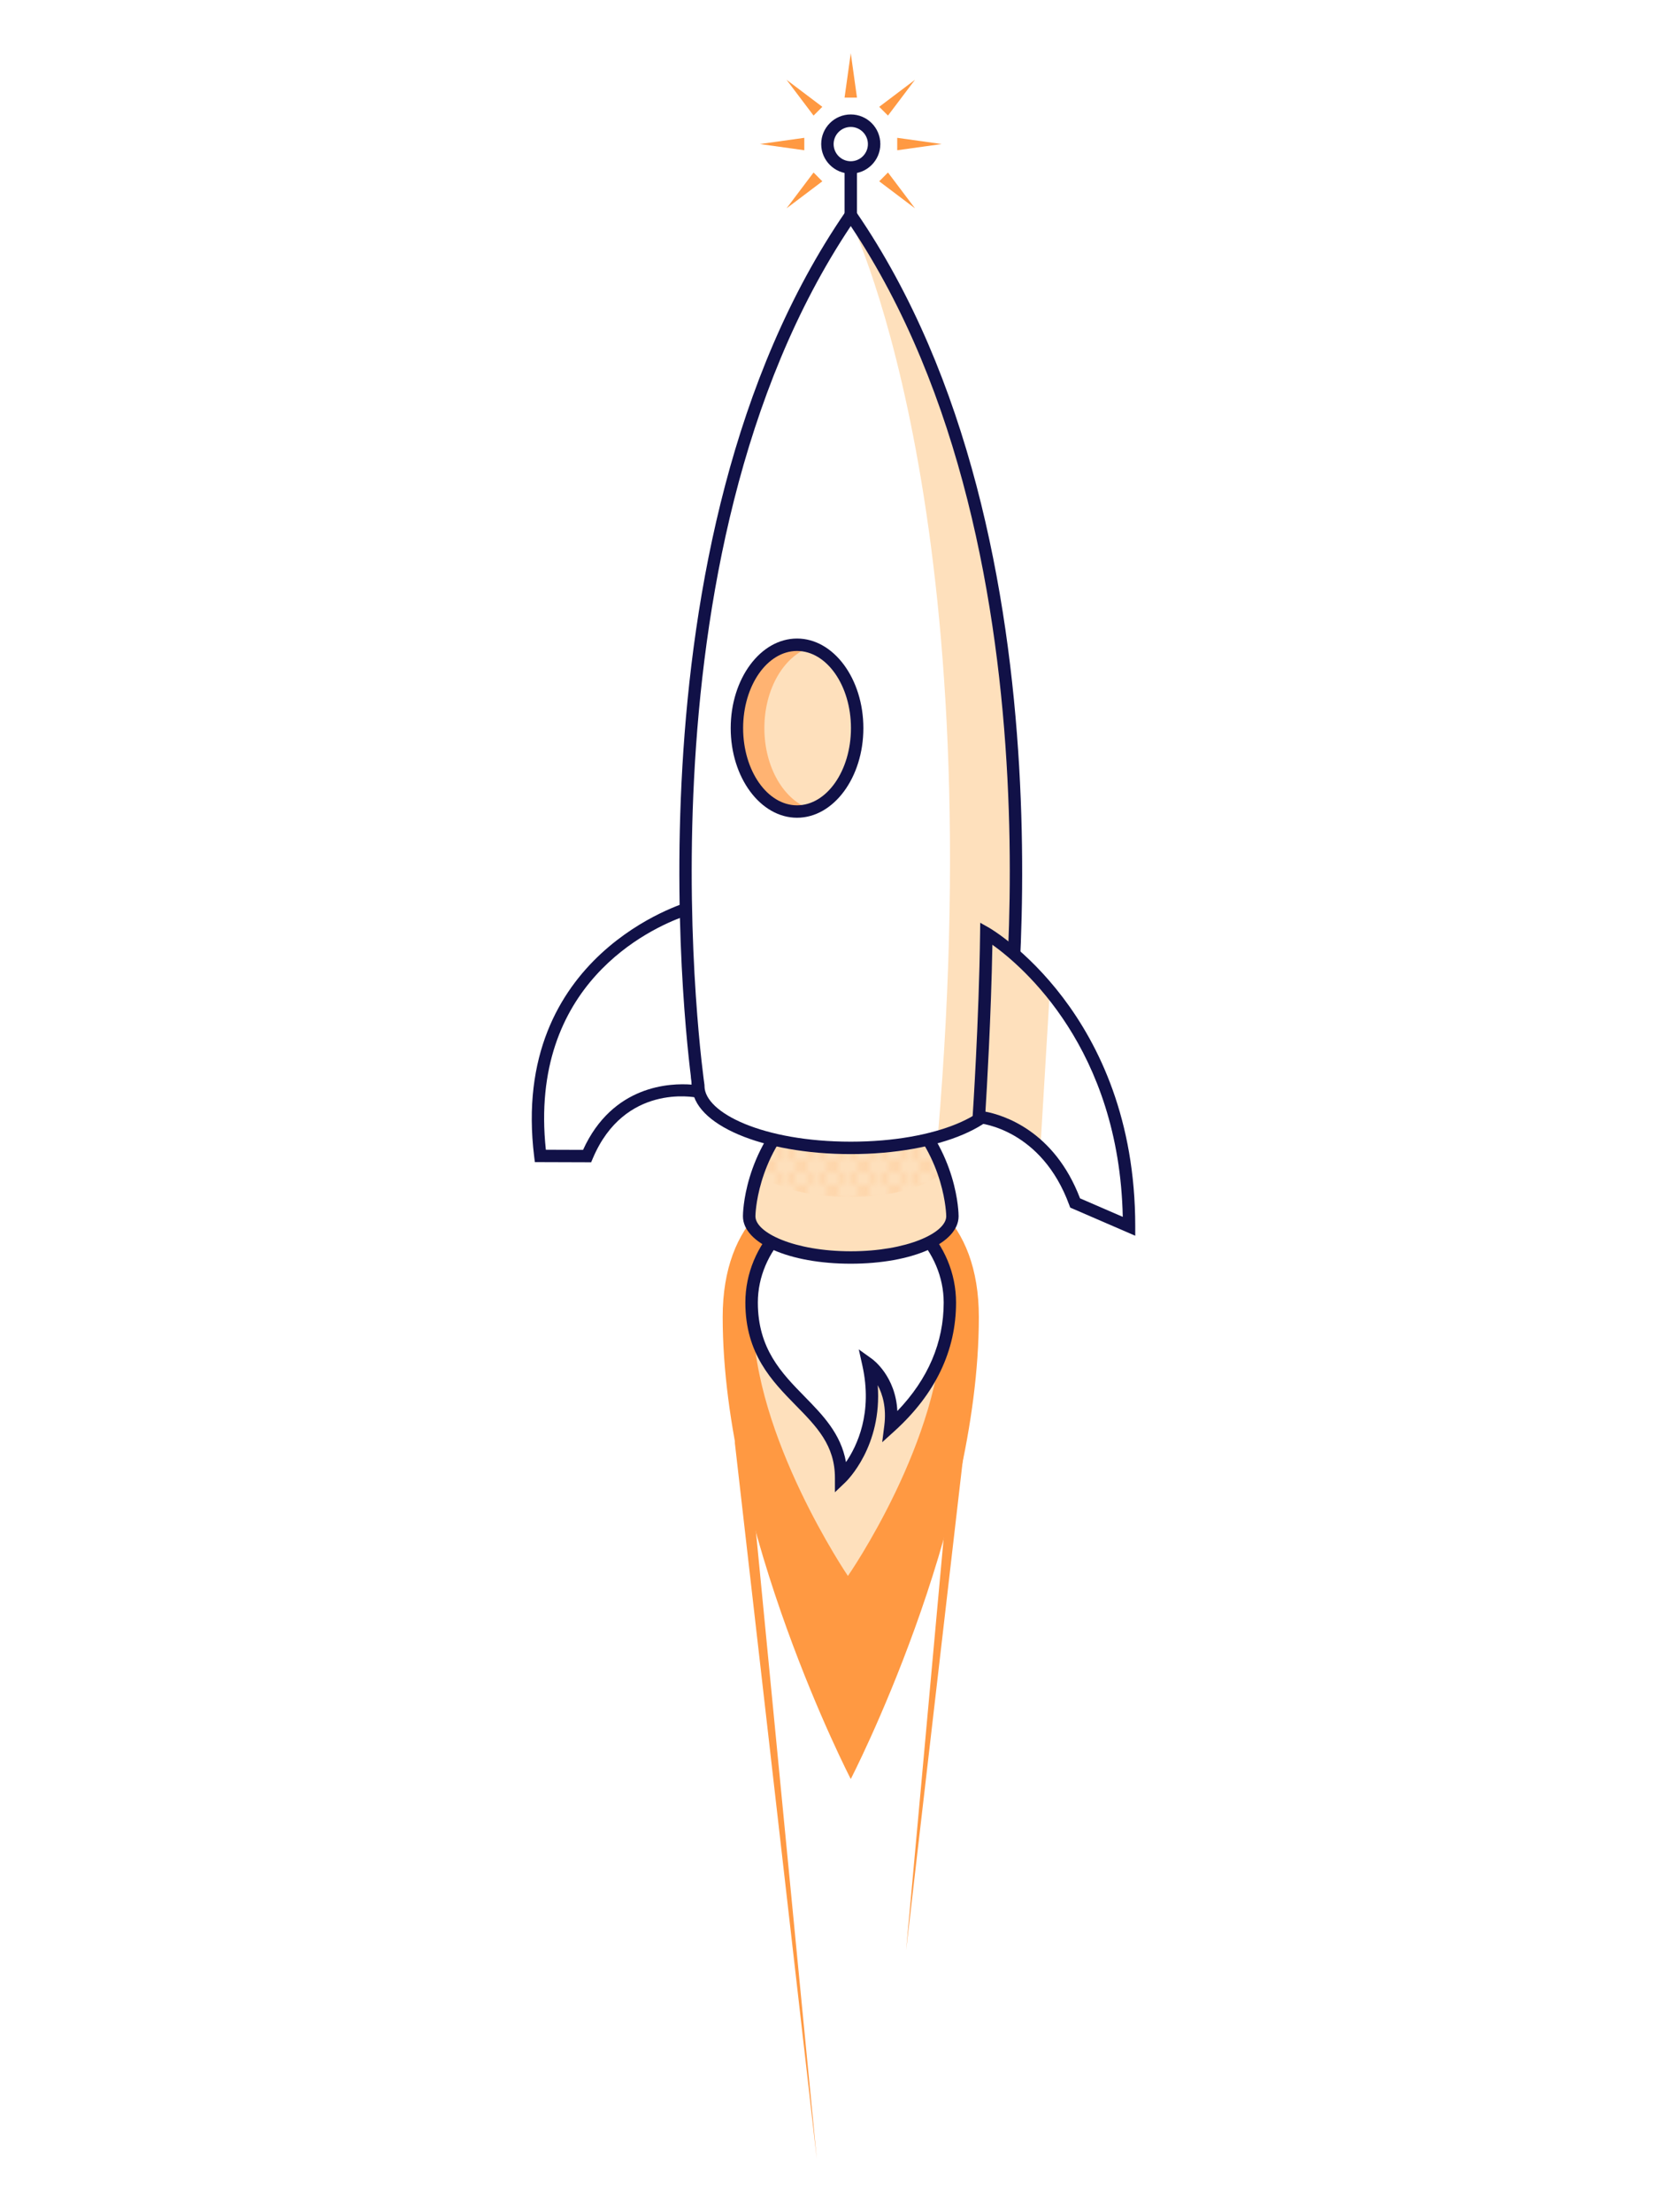 <?xml version="1.0" encoding="UTF-8"?>
<svg xmlns="http://www.w3.org/2000/svg" version="1.1" xmlns:xlink="http://www.w3.org/1999/xlink" viewBox="0 0 268.38 356">
  <defs>
    <style>
      .cls-1 {
        fill: #fee0bc;
      }

      .cls-2 {
        fill: url(#Nouveau_motif_4);
      }

      .cls-3 {
        fill: #fff;
      }

      .cls-4 {
        fill: none;
      }

      .cls-5 {
        fill: #ffb372;
      }

      .cls-6 {
        fill: #111147;
      }

      .cls-7 {
        fill: #71aaff;
      }

      .cls-8 {
        display: none;
      }

      .cls-9 {
        fill: #ff9942;
      }

      .cls-10 {
        fill: #d8eefe;
      }

      .cls-11 {
        fill: url(#Nouveau_motif_3);
      }

      .cls-12 {
        fill: url(#Nouveau_motif_2);
      }
    </style>
    <pattern id="Nouveau_motif_2" data-name="Nouveau motif 2" x="0" y="0" width="4.05" height="4" patternTransform="translate(-118.87 -75.99)" patternUnits="userSpaceOnUse" viewBox="0 0 4.05 4">
      <g>
        <rect class="cls-4" x="0" width="4.05" height="4"/>
        <circle class="cls-7" cx="4.05" cy="4" r=".53"/>
        <circle class="cls-7" cx="0" cy="4" r=".53"/>
        <circle class="cls-7" cx="2.03" cy="2" r=".53"/>
        <circle class="cls-7" cx="4.05" cy="0" r=".53"/>
        <circle class="cls-7" cx="0" cy="0" r=".53"/>
      </g>
    </pattern>
    <pattern id="Nouveau_motif_3" data-name="Nouveau motif 3" x="0" y="0" width="4.05" height="4" patternTransform="translate(-115.78 -74.82)" patternUnits="userSpaceOnUse" viewBox="0 0 4.05 4">
      <g>
        <rect class="cls-4" x="0" width="4.05" height="4"/>
        <circle class="cls-7" cx="4.05" cy="4" r=".53"/>
        <circle class="cls-7" cx="0" cy="4" r=".53"/>
        <circle class="cls-7" cx="2.03" cy="2" r=".53"/>
        <circle class="cls-7" cx="4.05" cy="0" r=".53"/>
        <circle class="cls-7" cx="0" cy="0" r=".53"/>
      </g>
    </pattern>
    <pattern id="Nouveau_motif_4" data-name="Nouveau motif 4" x="0" y="0" width="4.05" height="4" patternTransform="translate(-118.04 -82.31)" patternUnits="userSpaceOnUse" viewBox="0 0 4.05 4">
      <g>
        <rect class="cls-4" x="0" width="4.05" height="4"/>
        <circle class="cls-5" cx="4.05" cy="4" r=".53"/>
        <circle class="cls-5" cx="0" cy="4" r=".53"/>
        <circle class="cls-5" cx="2.03" cy="2" r=".53"/>
        <circle class="cls-5" cx="4.05" cy="0" r=".53"/>
        <circle class="cls-5" cx="0" cy="0" r=".53"/>
      </g>
    </pattern>
  </defs>
  <!-- Generator: Adobe Illustrator 28.7.1, SVG Export Plug-In . SVG Version: 1.2.0 Build 142)  -->
  <g>
    <g id="Calque_1" class="cls-8">
      <g>
        <path class="cls-6" d="M168.71,225.93l-.65-1.89c1.55-.53,2.76-1.82,3.41-3.64.67-1.9.64-4.11-.08-6.22-.69-2.01-1.95-3.72-3.54-4.81l-.44-.3v-95.61l.67-.23c3.28-1.14,4.76-5.53,3.31-9.79-1.46-4.27-5.34-6.83-8.63-5.71-.75.26-1.43.69-2,1.29l-.48.5-.63-.27-57.22-24.3-.08-.55c-.1-.62-.24-1.22-.44-1.79-1.46-4.27-5.32-6.83-8.63-5.71l-.65-1.89c4.33-1.48,9.35,1.63,11.17,6.95.17.51.32,1.04.42,1.58l55.6,23.62c.68-.59,1.45-1.03,2.29-1.32,4.35-1.48,9.35,1.63,11.17,6.95,1.71,5.01-.02,10.23-3.87,12.05v93.18c1.74,1.33,3.11,3.26,3.87,5.5.87,2.54.89,5.21.07,7.53-.85,2.41-2.5,4.13-4.64,4.87Z"/>
        <g>
          <polygon class="cls-3" points="161.16 106.88 100.93 81.3 100.93 181.99 161.16 207.58 161.16 106.88"/>
          <path class="cls-6" d="M162.16,209.09l-62.24-26.43v-102.87l62.24,26.43v102.87ZM101.93,181.33l58.24,24.74v-98.52l-58.24-24.74v98.52Z"/>
        </g>
        <ellipse class="cls-12" cx="141.95" cy="281.5" rx="22.86" ry="11.93"/>
        <path class="cls-3" d="M134.09,279.71c0,2.21,3.52,4,7.86,4s7.86-1.79,7.86-4v-78.2l-15.73,4.87v73.33Z"/>
        <path class="cls-10" d="M141.95,203.95v79.76c4.34,0,7.86-1.79,7.86-4v-78.2l-7.86,2.44Z"/>
        <path class="cls-10" d="M149.82,201.52l-15.67,4.8v18.33c0,2.19,3.5,3.97,7.81,3.97s7.81-1.78,7.81-3.97l.06-23.13Z"/>
        <path class="cls-12" d="M149.79,201.52l-15.67,4.8v18.33c0,2.19,3.5,3.97,7.81,3.97s7.81-1.78,7.81-3.97l.06-23.13Z"/>
        <path class="cls-6" d="M141.95,284.71c-5.05,0-8.86-2.15-8.86-5v-74.06l17.73-5.49v79.55c0,2.85-3.81,5-8.86,5ZM135.09,207.12v72.59c0,1.41,2.94,3,6.86,3s6.86-1.58,6.86-3v-76.84l-13.73,4.25Z"/>
        <path class="cls-10" d="M99.46,195.37l3.48-1.07h0s9.42,4,9.42,4c0,2.73,1.63,5.19,4.14,6.26h0s26.15,11.11,26.15,11.11h0c1.96.83,4.14-.61,4.14-2.74l11.42,4.85c.07.29.16.59.26.88,1.64,4.8,6.07,7.64,9.9,6.33l7.05-2.2c3.82-1.31,5.59-6.26,3.95-11.07-.79-2.31-2.23-4.15-3.93-5.31v-94.3c3.81-1.32,5.56-6.26,3.93-11.05-1.55-4.55-5.61-7.33-9.28-6.5l-4.14,1.25h0s-55.58-23.61-55.58-23.61c-.1-.65-.26-1.31-.48-1.96-1.64-4.8-6.07-7.64-9.9-6.33l-7.05,2.13c-3.82,1.31-5.59,6.26-3.95,11.07.89,2.59,2.59,4.6,4.57,5.71v95.16c-3.81,1.32-5.56,6.26-3.93,11.05,1.64,4.8,6.07,7.64,9.9,6.33.06-.02.13-.05.19-.07"/>
        <path class="cls-3" d="M168.79,208.41v-94.37c3.81-1.32,5.56-6.26,3.93-11.05-1.64-4.8-6.07-7.64-9.9-6.33-.93.32-1.74.85-2.4,1.55l-56.7-24.08c-.1-.65-.26-1.31-.48-1.96-1.64-4.8-6.07-7.64-9.9-6.33-3.82,1.31-5.59,6.26-3.95,11.07.89,2.59,2.59,4.6,4.57,5.71v95.16c-3.81,1.32-5.56,6.26-3.93,11.05,1.64,4.8,6.07,7.64,9.9,6.33.9-.31,1.69-.83,2.35-1.5l10.48,4.45c0,2.73,1.63,5.19,4.14,6.26h0s26.15,11.11,26.15,11.11h0c1.96.83,4.14-.61,4.14-2.74l11.42,4.85c.07.29.16.59.26.88,1.64,4.8,6.07,7.64,9.9,6.33,3.82-1.31,5.59-6.26,3.95-11.07-.79-2.31-2.23-4.15-3.93-5.31Z"/>
        <path class="cls-6" d="M166.45,226.31c-1.47,0-2.97-.46-4.37-1.35-2.06-1.32-3.67-3.44-4.54-5.98-.05-.16-.1-.31-.15-.47l-9.84-4.18c-.29.77-.82,1.45-1.53,1.92-1.12.74-2.52.86-3.75.34l-26.15-11.11c-2.68-1.14-4.48-3.65-4.72-6.51l-8.51-3.61-3.13.97h0c-2.12.69-4.43.33-6.52-1.01-2.06-1.32-3.67-3.44-4.54-5.98-1.71-5.01.02-10.23,3.87-12.05v-93.92c-2.03-1.31-3.66-3.44-4.51-5.95-.87-2.54-.89-5.2-.07-7.5.85-2.38,2.5-4.1,4.64-4.83l7.08-2.14c4.31-1.47,9.32,1.65,11.14,6.96.17.5.32,1.03.42,1.58l54.75,23.25,3.8-1.14c4.3-.97,8.8,2.11,10.52,7.14,1.71,5.01-.02,10.23-3.87,12.05v93.12c1.74,1.33,3.11,3.26,3.87,5.5,1.82,5.32-.24,10.85-4.58,12.33l-7.08,2.21c-.72.25-1.47.37-2.23.37ZM145.8,211.41l13.27,5.63.12.48c.07.27.15.54.24.8.72,2.11,2.04,3.86,3.72,4.94,1.61,1.03,3.35,1.3,4.91.77l7.08-2.21c3.27-1.12,4.76-5.51,3.3-9.79-.69-2.01-1.95-3.72-3.54-4.81l-.44-.3v-95.54l.67-.23c3.28-1.14,4.76-5.53,3.31-9.79-1.37-4-4.93-6.56-8.12-5.85l-4.42,1.33-.33-.14-56.09-23.83-.08-.55c-.1-.62-.24-1.23-.44-1.79-1.46-4.27-5.33-6.83-8.63-5.71l-7.08,2.14c-1.52.52-2.73,1.8-3.38,3.6-.67,1.88-.64,4.07.08,6.18.77,2.25,2.27,4.13,4.11,5.16l.51.29v96.46l-.67.23c-3.28,1.14-4.76,5.53-3.31,9.79.72,2.11,2.04,3.86,3.72,4.94,1.61,1.03,3.35,1.3,4.91.77l.16-.06h0s3.62-1.11,3.62-1.11l10.37,4.4v.66c0,2.33,1.39,4.43,3.53,5.34l26.15,11.11c.62.26,1.3.2,1.87-.17s.89-.97.89-1.65v-1.51Z"/>
        <path class="cls-6" d="M166.45,226.11c-1.47,0-2.97-.46-4.37-1.35-2.06-1.32-3.67-3.44-4.54-5.98-.05-.16-.1-.31-.15-.47l-9.84-4.18c-.29.77-.82,1.45-1.53,1.92-1.12.74-2.52.87-3.75.34l-26.15-11.11c-2.68-1.14-4.48-3.65-4.72-6.51l-9.31-3.95c-.67.57-1.42.99-2.23,1.27-2.15.73-4.5.39-6.63-.98-2.06-1.32-3.67-3.44-4.54-5.98-1.71-5.01.02-10.23,3.87-12.05v-93.92c-2.03-1.31-3.66-3.44-4.51-5.95-1.82-5.32.23-10.85,4.58-12.33,4.33-1.48,9.35,1.63,11.17,6.95.17.51.32,1.04.42,1.58l55.6,23.62c.68-.59,1.45-1.03,2.29-1.32,4.35-1.48,9.35,1.64,11.17,6.95,1.71,5.01-.02,10.23-3.87,12.05v93.18c1.74,1.33,3.11,3.26,3.87,5.5,1.82,5.32-.23,10.85-4.57,12.33-.74.25-1.5.38-2.26.38ZM145.8,211.22l13.27,5.63.12.48c.07.27.15.54.24.8.72,2.11,2.04,3.87,3.72,4.94,1.61,1.03,3.35,1.3,4.91.77,3.3-1.13,4.79-5.52,3.33-9.8-.69-2.01-1.95-3.72-3.54-4.81l-.44-.3v-95.61l.67-.23c3.28-1.14,4.76-5.53,3.31-9.79-1.46-4.27-5.34-6.83-8.63-5.71-.75.26-1.43.69-2,1.29l-.48.5-.63-.27-57.22-24.3-.08-.55c-.1-.62-.24-1.22-.44-1.79-1.46-4.28-5.33-6.83-8.63-5.71-3.3,1.13-4.79,5.52-3.33,9.8.77,2.25,2.27,4.13,4.11,5.16l.51.29v96.46l-.67.23c-3.28,1.14-4.76,5.53-3.31,9.79.72,2.11,2.04,3.86,3.72,4.94,1.61,1.03,3.35,1.3,4.91.77.72-.25,1.38-.67,1.96-1.25l.48-.48,11.72,4.98v.66c0,2.33,1.39,4.43,3.53,5.34l26.15,11.11c.62.27,1.3.2,1.87-.17.56-.37.89-.97.89-1.65v-1.51Z"/>
        <path class="cls-6" d="M161.91,207.16l-61.55-25.87v-100.49l61.55,25.93v100.44ZM102.35,179.96l57.55,24.19v-96.1l-57.55-24.24v96.15Z"/>
        <g>
          <polygon class="cls-10" points="139.56 202.72 119.1 194.03 119.1 200.31 139.56 209 139.56 202.72"/>
          <path class="cls-6" d="M140.56,210.51l-22.46-9.54v-8.45l22.46,9.54v8.45ZM120.1,199.64l18.46,7.84v-4.1l-18.46-7.84v4.1Z"/>
        </g>
        <polygon class="cls-7" points="113.55 167.31 105.86 164.03 105.86 156.34 113.55 159.61 113.55 167.31"/>
        <polygon class="cls-7" points="113.55 139.04 105.86 135.77 105.86 128.08 113.55 131.35 113.55 139.04"/>
        <polygon class="cls-7" points="113.55 110.78 105.86 107.5 105.86 99.81 113.55 103.09 113.55 110.78"/>
        <g>
          <path class="cls-6" d="M147.87,186.41c-.13,0-.26-.03-.39-.08l-28.78-12.14c-.51-.21-.75-.8-.53-1.31s.8-.75,1.31-.53l28.78,12.14c.51.21.75.8.53,1.31-.16.38-.53.61-.92.61Z"/>
          <path class="cls-6" d="M154.37,183.39c-.13,0-.26-.03-.39-.08l-35.27-14.88c-.51-.21-.75-.8-.53-1.31s.8-.75,1.31-.53l35.27,14.88c.51.21.75.8.53,1.31-.16.38-.53.61-.92.61Z"/>
          <path class="cls-6" d="M154.37,177.63c-.13,0-.26-.03-.39-.08l-35.27-14.88c-.51-.21-.75-.8-.53-1.31s.8-.75,1.31-.53l35.27,14.88c.51.21.75.8.53,1.31-.16.38-.53.61-.92.61Z"/>
        </g>
        <g>
          <path class="cls-6" d="M147.87,158.14c-.13,0-.26-.03-.39-.08l-28.78-12.14c-.51-.21-.75-.8-.53-1.31s.8-.75,1.31-.53l28.78,12.14c.51.21.75.8.53,1.31-.16.38-.53.61-.92.61Z"/>
          <path class="cls-6" d="M154.37,155.12c-.13,0-.26-.03-.39-.08l-35.27-14.88c-.51-.21-.75-.8-.53-1.31.21-.51.8-.75,1.31-.53l35.27,14.88c.51.21.75.8.53,1.31-.16.38-.53.61-.92.61Z"/>
          <path class="cls-6" d="M154.37,149.36c-.13,0-.26-.03-.39-.08l-35.27-14.88c-.51-.21-.75-.8-.53-1.31s.8-.75,1.31-.53l35.27,14.88c.51.21.75.8.53,1.31-.16.38-.53.61-.92.61Z"/>
        </g>
        <g>
          <path class="cls-6" d="M147.87,129.88c-.13,0-.26-.03-.39-.08l-28.78-12.14c-.51-.21-.75-.8-.53-1.31s.8-.75,1.31-.53l28.78,12.14c.51.21.75.8.53,1.31-.16.38-.53.61-.92.61Z"/>
          <path class="cls-6" d="M154.37,126.86c-.13,0-.26-.03-.39-.08l-35.27-14.88c-.51-.21-.75-.8-.53-1.31s.8-.75,1.31-.53l35.27,14.88c.51.21.75.8.53,1.31-.16.38-.53.61-.92.61Z"/>
          <path class="cls-6" d="M154.37,121.1c-.13,0-.26-.03-.39-.08l-35.27-14.88c-.51-.21-.75-.8-.53-1.31s.8-.75,1.31-.53l35.27,14.88c.51.21.75.8.53,1.31-.16.38-.53.61-.92.61Z"/>
        </g>
      </g>
    </g>
    <g id="Calque_2" class="cls-8">
      <g>
        <ellipse class="cls-11" cx="187.97" cy="278.67" rx="22.86" ry="11.93"/>
        <path class="cls-3" d="M113.67,97.27c0-.94.93-1.75,2.32-2.21l76.02-23.56c2.37-.74,4.93-.61,7.22.37l52.38,22.25c2.65,1.13,4.38,3.73,4.38,6.62v75.74c0,2.12-1.38,3.99-3.4,4.62l-77.87,24.12c-2.91.89-6.04.72-8.84-.47l-51.5-21.42c-2.15-.89-3.54-3-3.51-5.32l.82-77.09c0-1.89.89-3.66,2.41-4.78l.52-.39"/>
        <path class="cls-3" d="M180.1,276.88c0,2.21,3.52,4,7.86,4s7.86-1.79,7.86-4v-78.2l-15.73,4.87v73.33Z"/>
        <path class="cls-10" d="M250,97.69l-74.61,23.33c-2.7.84-4.54,3.34-4.54,6.17v73.88c0,2.34,2.26,4.01,4.49,3.32l77.56-23.78c1.83-.56,3.08-2.25,3.08-4.16v-74.37c0-3.11-3.02-5.33-5.98-4.4Z"/>
        <path class="cls-10" d="M187.97,201.12v79.76c4.34,0,7.86-1.79,7.86-4v-78.2l-7.86,2.44Z"/>
        <path class="cls-10" d="M195.83,198.68l-15.67,4.8v18.33c0,2.19,3.5,3.97,7.81,3.97s7.81-1.78,7.81-3.97l.06-23.13Z"/>
        <path class="cls-11" d="M195.8,198.68l-15.67,4.8v18.33c0,2.19,3.5,3.97,7.81,3.97s7.81-1.78,7.81-3.97l.06-23.13Z"/>
        <path class="cls-6" d="M187.97,281.88c-5.05,0-8.86-2.15-8.86-5v-74.06l17.73-5.49v79.55c0,2.85-3.81,5-8.86,5ZM181.1,204.29v72.59c0,1.41,2.94,3,6.86,3s6.86-1.58,6.86-3v-76.84l-13.73,4.25Z"/>
        <path class="cls-6" d="M170.93,206.79c-1.86,0-3.72-.37-5.45-1.11l-51.5-21.42c-2.53-1.06-4.16-3.51-4.13-6.25l.82-77.09c0-2.18,1.05-4.27,2.81-5.57l.36-.26c.48-.39,1.11-.72,1.85-.96l76.03-23.56c2.6-.8,5.4-.66,7.9.4l52.38,22.25c3.03,1.29,4.99,4.24,4.99,7.54v75.74c0,2.57-1.65,4.81-4.11,5.57l-77.88,24.12c-1.33.41-2.7.61-4.07.61ZM113.17,98.77c-.32.67-.5,1.4-.5,2.16l-.82,77.1c-.02,1.92,1.12,3.65,2.9,4.39l51.5,21.42c2.59,1.1,5.48,1.25,8.16.43l77.87-24.12c1.61-.5,2.7-1.97,2.7-3.66v-75.74c0-2.49-1.48-4.72-3.77-5.7l-52.38-22.25c-2.07-.88-4.38-1-6.53-.33l-76.02,23.56c-.46.15-.83.34-1.1.53h0s-.11.09-.11.09c-.27.22-.41.45-.41.63,0,.29.38.75,1.22,1.1l50.34,21.38c2.69,1.14,5.72,1.3,8.51.44l.59,1.91c-3.25,1-6.75.82-9.88-.51l-50.34-21.38c-.87-.37-1.53-.87-1.94-1.45Z"/>
        <polygon class="cls-6" points="211.52 109.81 175.33 122.1 174.74 120.19 211.52 109.81 211.52 109.81"/>
        <path class="cls-6" d="M170.87,126.81c-.06,0-.12,0-.19-.02-.54-.1-.9-.62-.8-1.16.03-.18.86-4.45,5.62-5.68.54-.14,1.08.18,1.22.72.14.53-.18,1.08-.72,1.22-3.49.9-4.13,3.97-4.15,4.1-.09.48-.51.81-.98.81Z"/>
        <g>
          <polygon class="cls-7" points="151.45 181.48 130.48 172.57 130.48 163.66 151.45 172.57 151.45 181.48"/>
          <path class="cls-6" d="M152.45,182.99l-22.97-9.76v-11.08l22.97,9.76v11.08ZM131.48,171.91l18.97,8.06v-6.74l-18.97-8.06v6.74Z"/>
        </g>
        <g>
          <g>
            <path class="cls-6" d="M158.65,142.47l-35.68-15.16c-.83-.35-1.37-1.17-1.37-2.07v-5.17c0-.66.67-1.11,1.28-.85l35.27,14.99c.83.35,1.37,1.17,1.37,2.07v5.17c0,.66-.26,1.28-.87,1.02Z"/>
            <path class="cls-6" d="M158.92,143.53c-.22,0-.44-.05-.65-.14h0l-35.68-15.16c-1.2-.51-1.98-1.69-1.98-2.99v-5.17c0-.65.32-1.25.86-1.6.54-.36,1.22-.42,1.81-.17l35.27,14.99c1.2.51,1.98,1.69,1.98,2.99v5.17c0,.84-.29,1.5-.81,1.84-.24.16-.51.24-.8.24ZM122.6,120.18v5.06c0,.5.3.95.76,1.15l35.16,14.94v-5.06c0-.5-.3-.96-.76-1.15l-35.16-14.94Z"/>
          </g>
          <g>
            <polygon class="cls-6" points="119.54 123.06 120.91 124.99 121.58 121.36 119.54 123.06"/>
            <polygon class="cls-6" points="121.46 127.49 118.19 122.89 123.06 118.82 121.46 127.49"/>
          </g>
          <g>
            <path class="cls-3" d="M121.75,119.56c.23-.35.7-.52,1.13-.34l35.27,14.99c.83.35,1.37,1.17,1.37,2.07v5.17c0,.22-.44.19-.5.02l-1.12-2.04c-.3-.55-.79-.99-1.37-1.24l-36.86-15.66,2.07-2.97Z"/>
            <path class="cls-6" d="M122.52,119.14c.12,0,.24.02.36.07l35.27,14.99c.83.35,1.37,1.17,1.37,2.07v5.17c0,.11-.11.15-.22.15s-.25-.05-.28-.14l-1.12-2.04c-.3-.55-.79-.99-1.37-1.24l-36.86-15.66,2.07-2.97c.17-.25.46-.41.77-.41M122.52,117.14c-.98,0-1.89.49-2.44,1.31l-2.04,2.93-1.41,2.02,2.27.96,36.86,15.66c.17.07.31.2.4.36l1.09,1.99c.38.74,1.17,1.23,2.06,1.23,1.24,0,2.22-.95,2.22-2.15v-5.17c0-1.71-1.02-3.24-2.59-3.91l-35.27-14.99c-.36-.15-.75-.23-1.14-.23h0Z"/>
          </g>
        </g>
        <path class="cls-6" d="M164.87,199.08c-.26,0-.51-.05-.76-.15l-46.69-19.82c-1.39-.59-2.3-1.95-2.3-3.47v-68.44c0-.65.32-1.26.87-1.62.54-.36,1.22-.43,1.83-.17l46.69,19.67c1.4.59,2.31,1.95,2.31,3.47v68.58c0,.65-.32,1.26-.87,1.62-.32.21-.7.32-1.07.32ZM117.12,107.3v68.34c0,.71.42,1.35,1.08,1.63l46.63,19.79-.03-68.5c0-.71-.42-1.35-1.08-1.63l-46.6-19.64Z"/>
        <path class="cls-6" d="M125.4,148.05c-1.96,0-3.86-1.49-4.55-3.74-.38-1.26-.33-2.58.15-3.71.5-1.2,1.41-2.05,2.57-2.4,2.31-.7,4.84.9,5.65,3.58.38,1.26.33,2.58-.15,3.71-.5,1.2-1.41,2.05-2.57,2.4-.37.11-.74.16-1.11.16ZM124.69,140.03c-.18,0-.36.03-.54.08-.57.17-1.03.62-1.3,1.26-.3.7-.32,1.54-.07,2.36.49,1.62,1.91,2.63,3.16,2.24.57-.17,1.03-.62,1.3-1.26.3-.7.32-1.54.07-2.36-.42-1.39-1.52-2.32-2.62-2.32Z"/>
        <g>
          <path class="cls-6" d="M164.32,147.87c0-.45.66-.82,1.48-.82s1.48.37,1.48.82v31.76c0,.45-.66.82-1.48.82s-1.48-.37-1.48-.82v-31.76Z"/>
          <path class="cls-6" d="M165.81,181.45c-1.42,0-2.48-.78-2.48-1.82v-31.76c0-1.04,1.07-1.82,2.48-1.82s2.48.78,2.48,1.82v31.76c0,1.04-1.07,1.82-2.48,1.82ZM165.32,179.37c.2.08.77.08.97,0v-31.25c-.2-.08-.77-.08-.97,0v31.25Z"/>
        </g>
        <path class="cls-3" d="M165.81,165.51c-2.3,0-4.17-1.55-4.17-3.45,0-.55.45-1,1-1s1,.45,1,1c0,.79.99,1.45,2.17,1.45s2.17-.67,2.17-1.45c0-.55.45-1,1-1s1,.45,1,1c0,1.9-1.87,3.45-4.17,3.45Z"/>
        <path class="cls-6" d="M124.86,143.86c-.55,0-1-.45-1-1v-1.38c0-.55.45-1,1-1s1,.45,1,1v1.38c0,.55-.45,1-1,1Z"/>
        <path class="cls-6" d="M170.87,201.81c-.55,0-1-.45-1-1v-74.9c0-.55.45-1,1-1s1,.45,1,1v74.9c0,.55-.45,1-1,1Z"/>
        <path class="cls-6" d="M175.23,205.82c-2.42,0-4.57-1.43-5.19-3.65-.13-.45-.18-.92-.17-1.39.02-.55.48-1.01,1.03-.97.55.02.99.48.97,1.03,0,.27.02.54.1.8.46,1.66,2.43,2.57,4.4,2.03.53-.15,1.08.17,1.23.7.15.53-.16,1.08-.7,1.23-.56.16-1.12.23-1.67.23Z"/>
        <g>
          <polygon class="cls-3" points="129.81 147.63 95.29 132.97 35.23 151.58 71.52 165.99 129.81 147.63"/>
          <path class="cls-6" d="M71.48,167.05l-39.25-15.59,63.11-19.56,37.36,15.87-61.22,19.28ZM38.24,151.7l33.32,13.23,55.37-17.44-31.7-13.46-56.99,17.67Z"/>
        </g>
        <g>
          <g>
            <path class="cls-3" d="M106.69,149.7l-21.01-8.92c-.63-.27-1.33-.31-1.99-.12l-4.89,1.41c-.39.11-.42.66-.04.81l22.07,8.76c.64.25,1.34.28,1.99.07l3.83-1.21c.38-.12.41-.65.04-.8Z"/>
            <path class="cls-6" d="M101.93,152.85c-.5,0-1-.09-1.47-.28l-22.07-8.77c-.57-.23-.93-.79-.9-1.4.03-.61.44-1.13,1.03-1.3l4.89-1.41c.88-.25,1.82-.19,2.65.16l21.01,8.92c.56.24.9.78.87,1.38-.03.6-.42,1.11-1,1.29l-3.83,1.21c-.39.12-.79.18-1.19.18ZM80.68,142.56l20.52,8.15c.42.17.89.18,1.33.05l2.35-.74-19.59-8.32c-.41-.18-.88-.21-1.32-.08l-3.29.94ZM106.3,150.62s0,0,0,0h0Z"/>
          </g>
          <g>
            <path class="cls-6" d="M116.26,146.74l-2.25-.84c-.31-.13-.65-.15-.97-.06l-2.47.65c-.19.06-.21.32-.02.4l2.34.94c.31.12.66.14.98.04l2.38-.74c.19-.06.2-.32.02-.39Z"/>
            <path class="cls-6" d="M113.43,148.94c-.31,0-.62-.06-.91-.17l-2.34-.94c-.48-.19-.78-.67-.76-1.18.03-.52.38-.96.87-1.1l2.5-.66c.52-.15,1.1-.11,1.62.11l2.25.84c.47.2.76.66.74,1.17-.02.51-.36.94-.85,1.1l-2.38.74c-.24.07-.48.11-.73.11ZM113.13,146.85l.13.05c.1.04.2.04.3.01l.16-.05-.07-.02c-.14-.06-.25-.06-.35-.04l-.19.05ZM110.92,145.97h0s0,0,0,0Z"/>
          </g>
          <g>
            <g>
              <line class="cls-3" x1="70.12" y1="144.78" x2="94.34" y2="154.4"/>
              <path class="cls-6" d="M94.34,155.4c-.12,0-.25-.02-.37-.07l-24.22-9.62c-.51-.2-.76-.79-.56-1.3.2-.51.78-.77,1.3-.56l24.22,9.62c.51.2.76.79.56,1.3-.16.39-.53.63-.93.63Z"/>
            </g>
            <g>
              <line class="cls-3" x1="63.46" y1="146.79" x2="87.68" y2="156.41"/>
              <path class="cls-6" d="M87.68,157.41c-.12,0-.25-.02-.37-.07l-24.22-9.62c-.51-.2-.76-.79-.56-1.3.2-.51.78-.77,1.3-.56l24.22,9.62c.51.2.76.79.56,1.3-.16.39-.53.63-.93.63Z"/>
            </g>
            <g>
              <line class="cls-3" x1="56.8" y1="148.79" x2="81.02" y2="158.41"/>
              <path class="cls-6" d="M81.02,159.41c-.12,0-.25-.02-.37-.07l-24.22-9.62c-.51-.2-.76-.79-.56-1.3.2-.51.78-.77,1.3-.56l24.22,9.62c.51.2.76.79.56,1.3-.16.39-.53.63-.93.63Z"/>
            </g>
          </g>
          <path class="cls-7" d="M113.42,148.56c-.16,0-.32-.04-.47-.12-.37-.2-.56-.59-.52-.98h-2.4c-.55,0-1-.45-1-1s.45-1,1-1h5.66l-1.39,2.58c-.18.34-.53.53-.88.53Z"/>
        </g>
        <path class="cls-1" d="M44.35,145.99c-1.63.16-2.91.45-3.59,1.01-2.2,1.78-9.43,16.37-14.32,20.12-4.89,3.75-12.21,8.11-12.21,8.11,0,0,5.8-3.63,13.29.8,7.38,4.37,5.54,11.03,5.54,11.03,8.21-8.15,19.91-4.05,25.76-7.33,0,0,6.21-3.84,9.24-5.43,1.49-.78,4.71-6.25,6.44-8.99l-2.98.68-5.1-2.02c-2.12,2.16-5.26,4.82-5.26,4.82l-3.14.76c-1.32.24-2.3-1.17-2.83-2.64l-1.7-4.89c4.02-2.22,9.44-5.78,11.08-5.52,1.99.32,8.81,4.64,11.12,4.38.88-.1,1.69-.46,2.22-1.02.93-.99.39-2.43-1.2-3.89-1.69-1.56-7.71-5.27-12.18-6.7,0,0-8.17-4.86-10.29-4.44-.33.07-1.14.42-1.14.42,0,0-5-1.39-6.92-.68-.51.19-1.1.72-1.68,1.41l-.14.02Z"/>
        <path class="cls-6" d="M30.28,190.31c-.29,0-.58-.13-.78-.37-.35-.43-.28-1.06.15-1.41l4.96-4.02c4.68-3.91,10.23-4.08,15.13-4.22,3.27-.1,6.37-.19,8.59-1.44.22-.14,6.24-3.86,9.27-5.44.93-.49,3.34-4.27,4.79-6.59l-.94.21-4.77-1.9c-2.08,2.06-4.74,4.31-4.86,4.41l-.18.15-3.37.82c-1.68.32-3.16-.91-4.01-3.27l-1.98-5.7.74-.41c.96-.53,2-1.14,3.05-1.75,4.39-2.56,7.15-4.12,8.67-3.88.91.15,2.3.81,4.48,1.89,2.1,1.04,5.29,2.6,6.37,2.48.65-.08,1.25-.34,1.6-.71.14-.14.19-.28.18-.46-.02-.51-.52-1.26-1.33-2.01-2.09-1.93-10.73-7.01-14.47-7.01h-.02c-1.71,0-9.79,3.94-11.74,5.39-.44.33-1.07.23-1.4-.21-.33-.44-.23-1.07.21-1.4,1.69-1.25,10.33-5.76,12.92-5.78h.03c4.64,0,13.72,5.59,15.83,7.54,1.27,1.17,1.94,2.32,1.98,3.41.03.71-.23,1.37-.73,1.9-.68.71-1.71,1.2-2.83,1.33-1.54.18-4.07-1-7.48-2.67-1.6-.79-3.25-1.6-3.91-1.71-.9-.11-4.94,2.22-7.35,3.63-.8.47-1.59.93-2.35,1.36l1.43,4.1c.39,1.07,1.06,2.11,1.71,1.99l2.85-.7c.69-.59,3.24-2.79,5.02-4.6l.47-.48,5.43,2.16,5.04-1.15-1.3,2.05c-.26.41-.55.88-.87,1.39-2.52,4.06-4.56,7.22-5.96,7.95-2.96,1.55-9.12,5.35-9.18,5.39-2.69,1.51-6.02,1.61-9.54,1.72-4.8.15-9.76.3-13.92,3.77l-4.97,4.03c-.19.15-.41.22-.63.22Z"/>
        <path class="cls-6" d="M45.63,153.65c-.2,0-.4-.06-.57-.18-.45-.31-.57-.94-.25-1.39,2.15-3.1,6.7-7.73,9.23-8.23,2.33-.47,9,3.37,11,4.56.47.28.63.9.35,1.37-.28.48-.9.63-1.37.35-3.79-2.25-8.55-4.52-9.58-4.32-1.6.32-5.7,4.13-7.98,7.41-.19.28-.51.43-.82.43Z"/>
        <path class="cls-6" d="M41.26,151.9c-.16,0-.32-.04-.47-.12-.49-.26-.67-.86-.41-1.35.53-1,3.27-6.01,5.44-6.81,2.12-.78,6.65.41,7.54.66.53.15.84.7.69,1.23-.15.53-.7.84-1.23.69-1.81-.51-5.13-1.14-6.3-.71-.96.36-3.02,3.32-4.37,5.87-.18.34-.53.53-.88.53Z"/>
        <path class="cls-6" d="M12.4,177.52c-.34,0-.66-.17-.85-.48-.29-.47-.14-1.09.33-1.38.09-.06,9.17-5.67,13.96-9.34,2.8-2.15,6.54-8.26,9.55-13.17,2.39-3.91,3.79-6.16,4.75-6.93.79-.64,2.15-1.03,4.27-1.24.55-.06,1.04.35,1.09.9.05.55-.35,1.04-.9,1.09-2.27.22-3,.64-3.21.81-.74.6-2.55,3.56-4.3,6.42-3.09,5.05-6.94,11.34-10.03,13.72-4.87,3.74-13.75,9.23-14.13,9.46-.16.1-.34.15-.52.15Z"/>
        <path class="cls-7" d="M107.8,91c-.37,0-.75-.14-1.04-.42l-13.61-13.06c-.6-.57-.62-1.52-.04-2.12.57-.6,1.52-.62,2.12-.04l13.61,13.06c.6.57.62,1.52.04,2.12-.29.31-.69.46-1.08.46Z"/>
        <path class="cls-7" d="M118.54,83.83c-.58,0-1.13-.34-1.38-.91l-6.67-15.43c-.33-.76.02-1.64.78-1.97.76-.33,1.64.02,1.97.78l6.67,15.43c.33.76-.02,1.64-.78,1.97-.19.08-.4.12-.59.12Z"/>
        <path class="cls-7" d="M101.75,103.97c-.1,0-.21-.01-.32-.03l-12.16-2.61c-.81-.17-1.33-.97-1.15-1.78s.97-1.33,1.78-1.15l12.16,2.61c.81.17,1.33.97,1.15,1.78-.15.7-.77,1.19-1.47,1.19Z"/>
        <path class="cls-7" d="M95.18,117.98c-.77,0-1.42-.58-1.49-1.36-.08-.82.53-1.56,1.35-1.63l7.19-.67c.81-.08,1.56.53,1.63,1.35.08.82-.53,1.56-1.35,1.63l-7.19.67s-.09,0-.14,0Z"/>
      </g>
    </g>
    <g id="Calque_3">
      <g>
        <g>
          <path class="cls-9" d="M120.31,232.11l11.19,115.33-13.18-115.12c-.13-1.3,1.83-1.54,1.99-.21h0Z"/>
          <path class="cls-9" d="M155.32,232.32l-9.44,81.54,7.45-81.75c.14-1.31,2.12-1.13,1.99.21h0Z"/>
        </g>
        <polygon class="cls-9" points="141.55 17.19 147.31 12.84 142.96 18.6 141.55 17.19 141.55 17.19"/>
        <polygon class="cls-9" points="144.45 22.18 151.6 23.18 144.45 24.18 144.45 22.18 144.45 22.18"/>
        <polygon class="cls-9" points="142.96 27.76 147.31 33.53 141.55 29.18 142.96 27.76 142.96 27.76"/>
        <polygon class="cls-9" points="132.39 29.18 126.63 33.53 130.98 27.76 132.39 29.18 132.39 29.18"/>
        <polygon class="cls-9" points="129.49 24.18 122.34 23.18 129.49 22.18 129.49 24.18 129.49 24.18"/>
        <polygon class="cls-9" points="130.98 18.6 126.63 12.84 132.39 17.19 130.98 18.6 130.98 18.6"/>
        <polygon class="cls-9" points="135.97 15.71 136.97 8.56 137.97 15.71 135.97 15.71 135.97 15.71"/>
        <path class="cls-6" d="M136.97,27.94c-2.62,0-4.76-2.13-4.76-4.76s2.13-4.76,4.76-4.76,4.76,2.13,4.76,4.76-2.13,4.76-4.76,4.76ZM136.97,20.43c-1.52,0-2.76,1.24-2.76,2.76s1.24,2.76,2.76,2.76,2.76-1.24,2.76-2.76-1.24-2.76-2.76-2.76Z"/>
        <rect class="cls-6" x="135.97" y="26.94" width="2" height="8.28"/>
        <path class="cls-9" d="M157.59,211.94c0,34.5-20.62,74.36-20.62,74.36,0,0-20.62-39.87-20.62-74.36,0-15.45,9.23-22.58,20.62-22.58s20.62,7.12,20.62,22.58Z"/>
        <path class="cls-1" d="M151.77,212.02c0,19.64-15.26,41.6-15.26,41.6,0,0-15.26-22.47-15.26-41.6,0-11.43,6.83-17.71,15.26-17.71s15.26,6.28,15.26,17.71Z"/>
        <g>
          <path class="cls-3" d="M152.93,209.61c0,8.54-4.25,15.1-9.55,19.92.87-6.85-3.57-10.04-3.57-10.04,2.61,11.68-4.39,18.33-4.39,18.33,0-11.97-14.42-13.32-14.42-28.22,0-9.14,7.63-16.55,15.96-16.55,8.33,0,15.96,7.41,15.96,16.55Z"/>
          <path class="cls-6" d="M134.42,240.17v-2.33c0-5.25-2.93-8.24-6.33-11.7-3.79-3.87-8.09-8.25-8.09-16.52,0-9.51,7.77-17.55,16.96-17.55s16.96,8.04,16.96,17.55c0,7.75-3.32,14.7-9.88,20.66l-2.01,1.82.34-2.69c.36-2.86-.27-5.01-1.06-6.49.74,9.83-4.95,15.38-5.22,15.64l-1.69,1.61ZM136.97,194.06c-7.97,0-14.96,7.27-14.96,15.55,0,7.45,3.82,11.35,7.51,15.12,2.89,2.95,5.87,5.98,6.68,10.57,1.78-2.6,4.34-7.93,2.63-15.58l-.57-2.56,2.13,1.53c.18.13,3.8,2.8,4.08,8.39,4.95-5.16,7.46-11.03,7.46-17.46,0-8.29-6.99-15.55-14.96-15.55Z"/>
        </g>
        <path class="cls-1" d="M136.97,178.09h-8.18c-8.18,7.83-8.18,17.64-8.18,17.64,0,3.67,7.32,6.64,16.36,6.64,9.03,0,16.36-2.97,16.36-6.64,0,0,0-9.81-8.18-17.64h-8.18Z"/>
        <g>
          <path class="cls-3" d="M112.44,175.68s-1.19-15.43-1.39-29.56c0,0-28.01,7.8-24.05,39.9l7.53.02c5.49-12.98,17.92-10.36,17.92-10.36Z"/>
          <path class="cls-6" d="M95.18,187.05l-9.07-.03-.11-.88c-4.02-32.58,24.49-40.9,24.78-40.98l1.25-.35.02,1.3c.19,13.93,1.37,29.34,1.38,29.49l.1,1.33-1.3-.28c-.48-.1-11.7-2.27-16.79,9.77l-.26.61ZM87.89,185.03l5.98.02c4.76-10.46,14.07-10.77,17.48-10.5-.27-3.78-1.07-15.71-1.28-27.05-5.29,1.9-25.03,10.84-22.19,37.53Z"/>
        </g>
        <path class="cls-1" d="M137.03,178.09h-8.18c-3.7,3.55-5.73,7.49-6.84,10.76,2.63,2.24,8.24,3.79,14.76,3.79,6.86,0,12.72-1.71,15.15-4.14-1.13-3.19-3.14-6.99-6.72-10.41h-8.18Z"/>
        <path class="cls-2" d="M137.03,178.09h-8.18c-3.7,3.55-5.73,7.49-6.84,10.76,2.63,2.24,8.24,3.79,14.76,3.79,6.86,0,12.72-1.71,15.15-4.14-1.13-3.19-3.14-6.99-6.72-10.41h-8.18Z"/>
        <path class="cls-6" d="M136.97,203.37c-9.9,0-17.36-3.28-17.36-7.64,0-.42.1-10.33,8.49-18.36l.29-.28h17.16l.29.28c8.39,8.03,8.49,17.94,8.49,18.36,0,4.35-7.46,7.64-17.36,7.64ZM129.2,179.09c-7.47,7.38-7.58,16.55-7.58,16.64,0,2.67,6.31,5.64,15.36,5.64s15.36-2.97,15.36-5.64c0-.09-.12-9.26-7.58-16.64h-15.54Z"/>
        <path class="cls-3" d="M136.97,184.73c13.55,0,24.53-4.46,24.53-9.96,0,0,12.88-85.79-24.53-140.17-37.42,54.38-24.53,140.17-24.53,140.17,0,5.5,10.98,9.96,24.53,9.96"/>
        <ellipse class="cls-1" cx="128.32" cy="117.18" rx="9.68" ry="13.42"/>
        <path class="cls-5" d="M123.06,117.18c0-6.36,3.19-11.67,7.47-13.05-.71-.23-1.45-.37-2.21-.37-5.35,0-9.68,6.01-9.68,13.42s4.34,13.42,9.68,13.42c.76,0,1.5-.13,2.21-.37-4.28-1.39-7.47-6.7-7.47-13.05Z"/>
        <path class="cls-6" d="M128.32,131.6c-5.89,0-10.68-6.47-10.68-14.42s4.79-14.42,10.68-14.42,10.68,6.47,10.68,14.42-4.79,14.42-10.68,14.42ZM128.32,104.76c-4.79,0-8.68,5.57-8.68,12.42s3.9,12.42,8.68,12.42,8.68-5.57,8.68-12.42-3.9-12.42-8.68-12.42Z"/>
        <path class="cls-1" d="M150.99,182.81c6.09-1.81,10.05-4.74,10.05-8.04,0,0,12.88-85.79-24.53-140.17,0,0,23.2,45.45,14.48,148.21Z"/>
        <path class="cls-6" d="M136.97,185.73c-14.26,0-25.44-4.77-25.53-10.88-.42-2.94-12.03-87.41,24.71-140.81l.82-1.2.82,1.2c36.74,53.41,25.13,137.88,24.71,140.81-.09,6.11-11.27,10.88-25.53,10.88ZM136.97,36.38c-35.75,53.49-23.67,137.39-23.55,138.24v.15c.01,4.33,9.47,8.96,23.55,8.96s23.53-4.63,23.53-8.96v-.15c.14-.85,12.21-84.75-23.53-138.24Z"/>
        <path class="cls-3" d="M157.59,179.75s1.03-15.43,1.2-29.56c0,0,22.98,13.01,22.98,47.16l-8.68-3.76c-4.75-12.98-15.5-13.85-15.5-13.85Z"/>
        <path class="cls-1" d="M169.03,159.43c-5.39-6.61-10.48-9.49-10.48-9.49-.17,14.13-1.2,29.56-1.2,29.56,0,0,5.34.44,10.15,5.23l1.52-25.3Z"/>
        <path class="cls-6" d="M182.77,198.87l-10.47-4.53-.15-.4c-4.45-12.18-14.23-13.16-14.64-13.19l-.98-.08.06-.98c.01-.15,1.03-15.57,1.2-29.5l.02-1.69,1.47.83c.23.13,23.49,13.7,23.49,48.03v1.52ZM173.88,192.85l6.88,2.98c-.57-27.07-16.09-40.28-20.99-43.79-.2,11.5-.91,23.5-1.12,26.86,2.84.54,11.06,3.03,15.23,13.95Z"/>
      </g>
    </g>
  </g>
</svg>